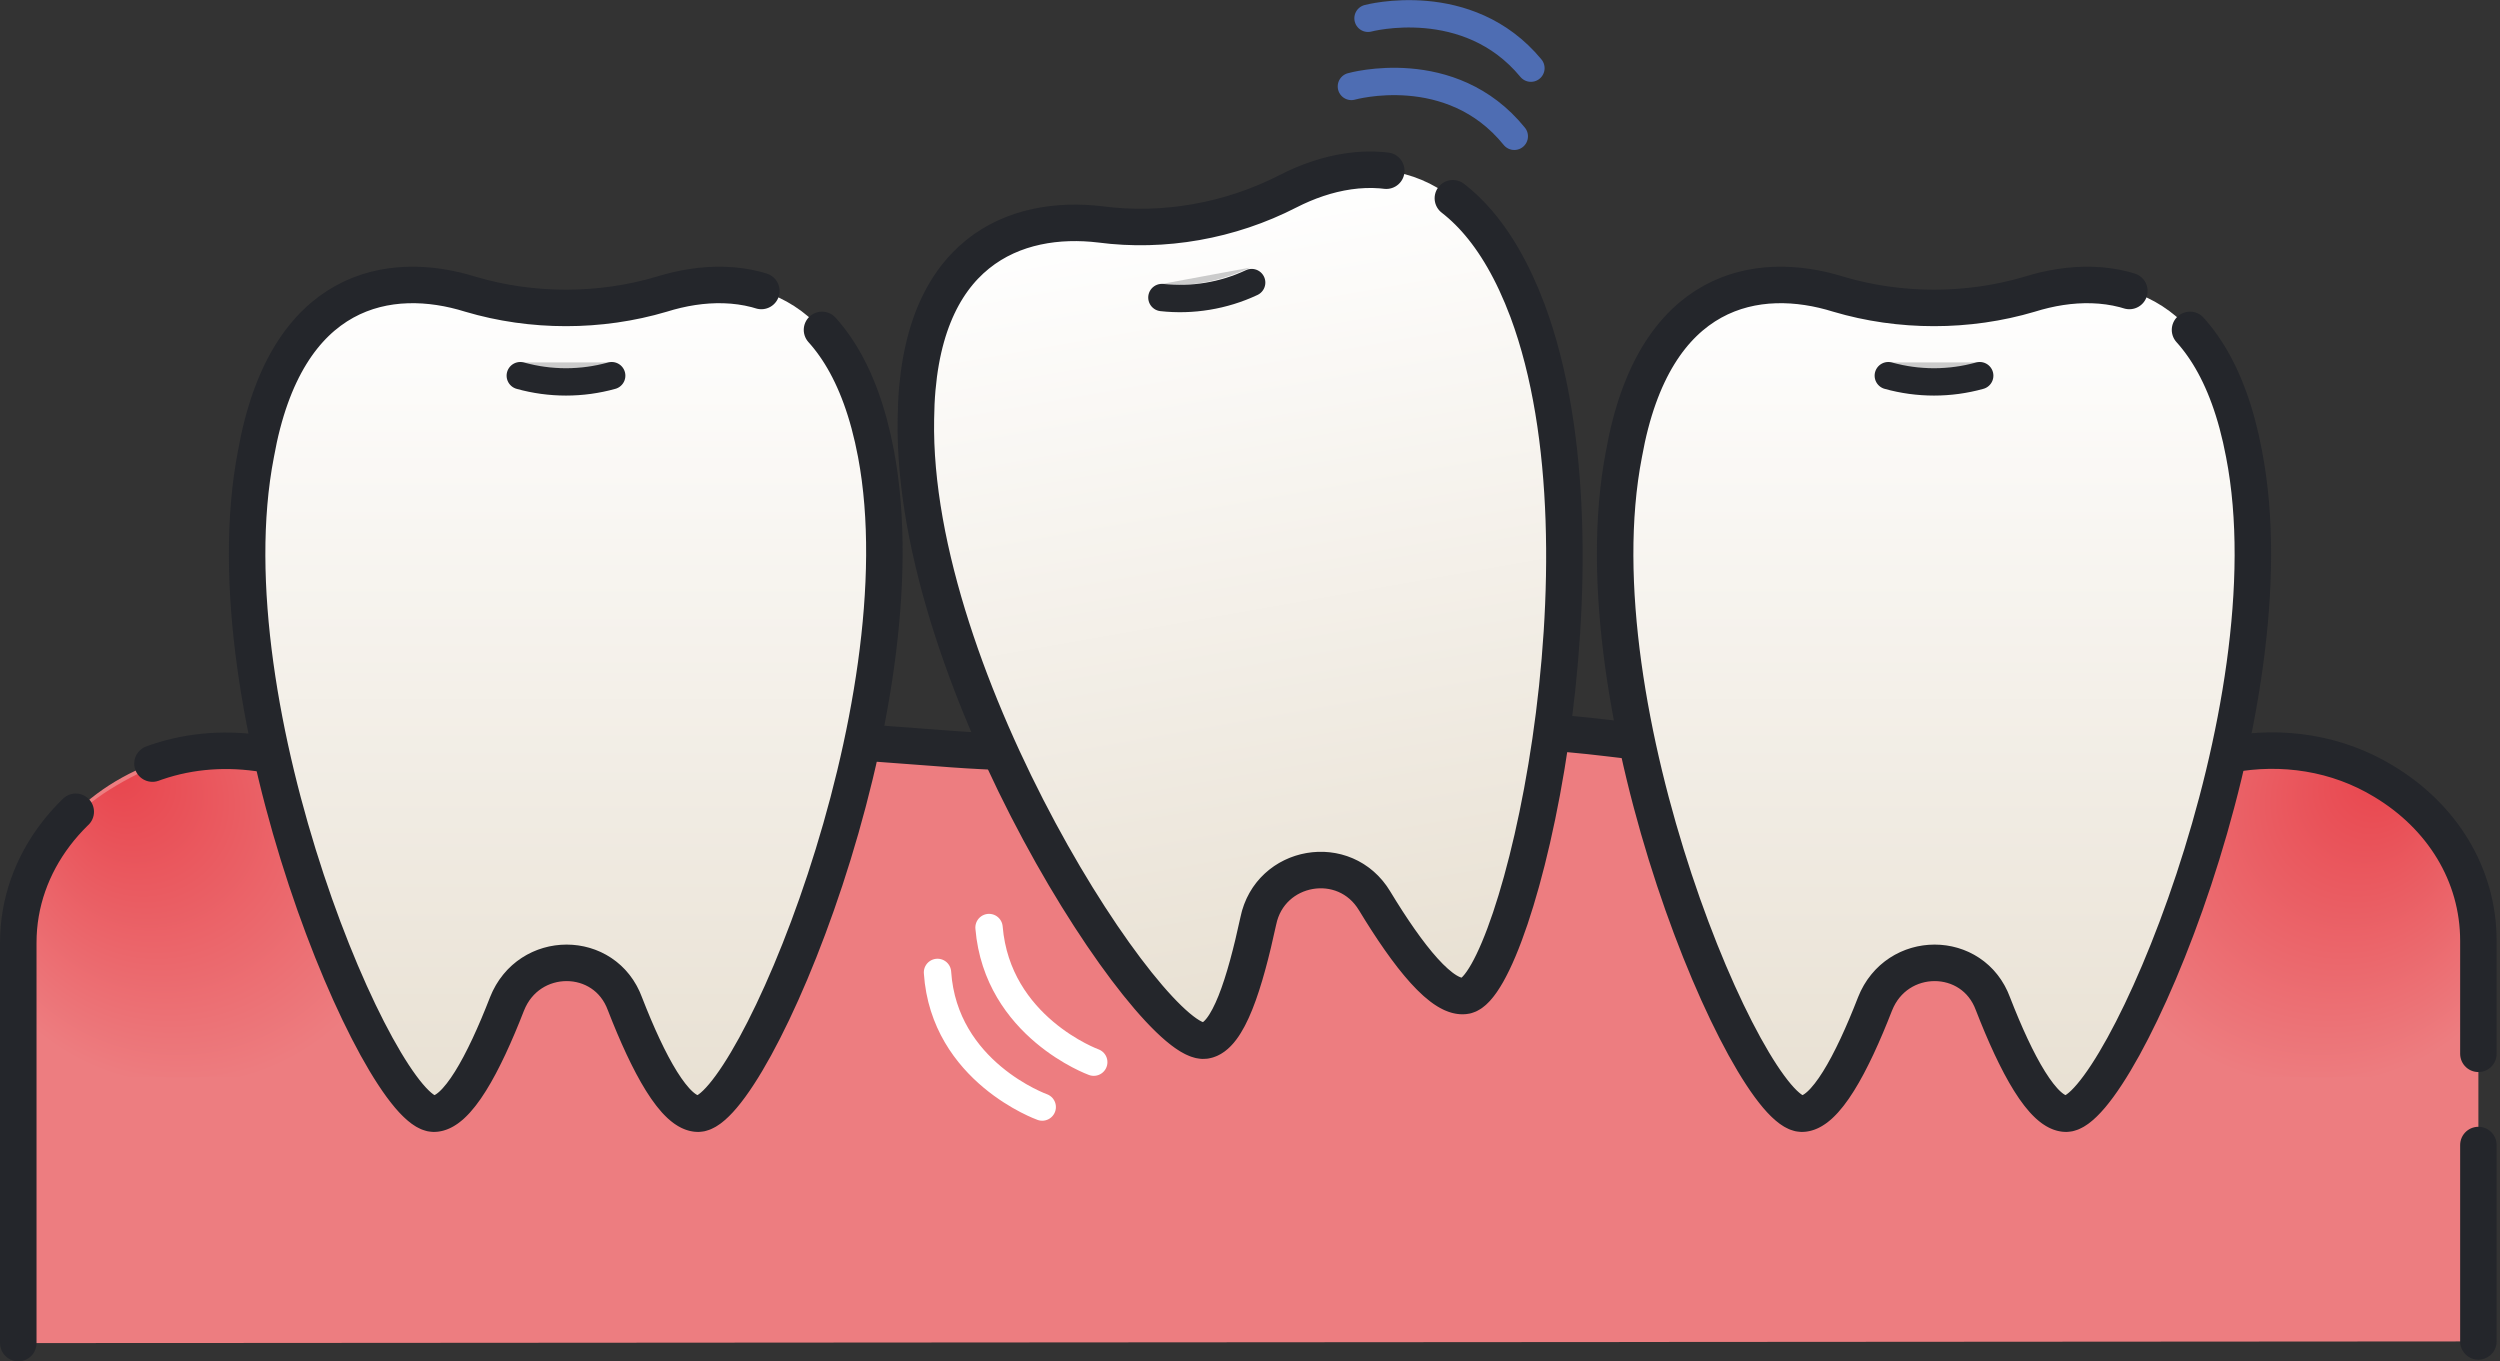 <?xml version="1.0" encoding="utf-8"?>
<!-- Generator: Adobe Illustrator 27.9.4, SVG Export Plug-In . SVG Version: 9.03 Build 54784)  -->
<svg version="1.1" id="レイヤー_1" xmlns="http://www.w3.org/2000/svg" xmlns:xlink="http://www.w3.org/1999/xlink" x="0px"
	 y="0px" viewBox="0 0 150.4 81.9" style="enable-background:new 0 0 150.4 81.9;" xml:space="preserve">
<rect x="0" y="0" width="150.4" height="81.9" fill="#333333" stroke="none"/>
<style type="text/css">
	.st0{fill:#ED7D80;}
	.st1{fill:url(#cl_00000145038980256107715270000015059767864730780093_);}
	.st2{fill:url(#cl_00000018221979857369638480000014341210182774472866_);}
	
		.st3{fill:none;stroke:#24262B;stroke-width:2.195;stroke-linecap:round;stroke-linejoin:round;stroke-miterlimit:10;stroke-dasharray:32.928,5.488,153.665,5.488;}
	.st4{fill:url(#cl_00000177466883237788006420000007161163192886772626_);}
	.st5{fill:#CBCBCB;}
	.st6{fill:none;stroke:#24262B;stroke-width:1.646;stroke-linecap:round;stroke-linejoin:round;stroke-miterlimit:10;}
	
		.st7{fill:none;stroke:#24262B;stroke-width:2.195;stroke-linecap:round;stroke-linejoin:round;stroke-miterlimit:10;stroke-dasharray:8.232,4.39,274.402,0,274.402,0;}
	.st8{fill:url(#cl_00000046332727012506835170000001292060131716707745_);}
	.st9{fill:url(#cl_00000176035240880221995290000002438235075390252962_);}
	
		.st10{fill:none;stroke:#4E6DB3;stroke-width:1.646;stroke-linecap:round;stroke-linejoin:round;stroke-miterlimit:10;stroke-dasharray:0,0,274.402,0,274.402,0;}
	
		.st11{fill:none;stroke:#FFFFFF;stroke-width:1.646;stroke-linecap:round;stroke-linejoin:round;stroke-miterlimit:10;stroke-dasharray:0,0,274.402,0,274.402,0;}
</style>
<g id="_x37__00000016798362533821625140000018253202910623137175_">
	<g id="gum_00000145019008356607742300000002618346244710727871_">
		<path id="cl_00000087406785461332840940000018119566389024211639_" class="st0" d="M1.1,80.8V56.7c0-4.8,3.3-8.9,7.9-10.7
			c2.1-0.8,4.3-1,6.5-0.7l5.3,0.6c4.2,0.4,8.5,0.1,12.6-0.8l0,0c4-0.9,8.2-1.2,12.3-0.9l10.7,0.8c4.9,0.4,9.7,0.4,14.6-0.1l8.2-0.7
			c5.8-0.5,11.7-0.5,17.5,0.2l14.4,1.7c6.7,0.8,13.4,0.7,20-0.1l3-0.6c3.2-0.6,6.5-0.1,9.3,1.6c3.5,2.1,5.7,5.6,5.7,9.6v24.1"/>
		
			<radialGradient id="cl_00000024699087815124231260000000607582273338155189_" cx="11.466" cy="52.046" r="14.986" fx="6.89" fy="46.265" gradientUnits="userSpaceOnUse">
			<stop  offset="0" style="stop-color:#E8454D"/>
			<stop  offset="0.92" style="stop-color:#ED7D80"/>
		</radialGradient>
		
			<path id="cl_00000096055174526176982690000001997417183264939914_" style="fill:url(#cl_00000024699087815124231260000000607582273338155189_);" d="
			M2.2,64.8h21.4V46.4c0,0-8.2-4.4-17,1.1S2.2,64.8,2.2,64.8z"/>
		
			<radialGradient id="cl_00000051385301730890916310000001940219213548821393_" cx="978.088" cy="52.046" r="14.986" fx="973.512" fy="46.265" gradientTransform="matrix(-1 0 0 1 1116.995 0)" gradientUnits="userSpaceOnUse">
			<stop  offset="0" style="stop-color:#E8454D"/>
			<stop  offset="0.92" style="stop-color:#ED7D80"/>
		</radialGradient>
		
			<path id="cl_00000020361761746295754980000009289943750628096682_" style="fill:url(#cl_00000051385301730890916310000001940219213548821393_);" d="
			M148.2,64.8h-21.4V46.4c0,0,8.2-4.4,17,1.1S148.2,64.8,148.2,64.8z"/>
		<path id="border_00000183246349796759381640000001978156185713574576_" class="st3" d="M1.1,80.8V56.7c0-4.8,3.3-8.9,7.9-10.7
			c2.1-0.8,4.3-1,6.5-0.7l5.3,0.6c4.2,0.4,8.5,0.1,12.6-0.8l0,0c4-0.9,8.2-1.2,12.3-0.9l10.7,0.8c4.9,0.4,9.7,0.4,14.6-0.1l8.2-0.7
			c5.8-0.5,11.7-0.5,17.5,0.2l14.4,1.7c6.7,0.8,13.4,0.7,20-0.1l3-0.6c3.2-0.6,6.5-0.1,9.3,1.6c3.5,2.1,5.7,5.6,5.7,9.6v24.1"/>
	</g>
	<g id="teeth_00000026139309619911108570000015303945912247890589_">
		
			<linearGradient id="cl_00000150789668036373416680000011300904183682829998_" gradientUnits="userSpaceOnUse" x1="116.347" y1="67.044" x2="116.347" y2="17.103">
			<stop  offset="0" style="stop-color:#E8E0D2"/>
			<stop  offset="1" style="stop-color:#FFFFFF"/>
		</linearGradient>
		
			<path id="cl_00000010994893748172945210000005334034754736517046_" style="fill:url(#cl_00000150789668036373416680000011300904183682829998_);" d="
			M135,27.3c-1.9-10.1-8.1-11.1-12.9-9.6c-3.7,1.1-7.8,1.1-11.5,0c-4.8-1.5-11.1-0.5-12.9,9.6C94.7,42.7,105.2,67,108.4,67
			c1.4,0,3-3,4.4-6.6c1.3-3.3,5.9-3.3,7.1,0c1.4,3.6,3,6.6,4.4,6.6C127.5,67,138,42.7,135,27.3z"/>
		<path id="cl_00000155847013507308969450000011550923095442981257_" class="st5" d="M119.1,21.8L119.1,21.8c-1.8,0.5-3.7,0.5-5.5,0
			l0,0H119.1z"/>
		<path id="border_00000090264967278830029390000011658947918649162383_" class="st6" d="M113.6,22.6L113.6,22.6
			c1.8,0.5,3.7,0.5,5.5,0l0,0"/>
		<path id="boeder_00000057111245009001211070000004650717351238823083_" class="st7" d="M135,27.3c-1.9-10.1-8.1-11.1-12.9-9.6
			c-3.7,1.1-7.8,1.1-11.5,0c-4.8-1.5-11.1-0.5-12.9,9.6C94.7,42.7,105.2,67,108.4,67c1.4,0,3-3,4.4-6.6c1.3-3.3,5.9-3.3,7.1,0
			c1.4,3.6,3,6.6,4.4,6.6C127.5,67,138,42.7,135,27.3z"/>
	</g>
	<g id="teeth_00000054982655974475672330000018282403740265542020_">
		
			<linearGradient id="cl_00000174581708540528297630000000386541801504252555_" gradientUnits="userSpaceOnUse" x1="34.026" y1="67.044" x2="34.026" y2="17.103">
			<stop  offset="0" style="stop-color:#E8E0D2"/>
			<stop  offset="1" style="stop-color:#FFFFFF"/>
		</linearGradient>
		
			<path id="cl_00000022541451664970287020000004876830386785246859_" style="fill:url(#cl_00000174581708540528297630000000386541801504252555_);" d="
			M52.7,27.3c-1.9-10.1-8.1-11.1-12.9-9.6c-3.7,1.1-7.8,1.1-11.5,0c-4.8-1.5-11.1-0.5-12.9,9.6C12.4,42.7,22.9,67,26.1,67
			c1.4,0,3-3,4.4-6.6c1.3-3.3,5.9-3.3,7.1,0C39,64,40.6,67,42,67C45.2,67,55.6,42.7,52.7,27.3z"/>
		<path id="cl_00000173842975975140645110000012014718689825677977_" class="st5" d="M36.8,21.8L36.8,21.8c-1.8,0.5-3.7,0.5-5.5,0h0
			H36.8z"/>
		<path id="border_00000005259733866375828230000016958600542743474594_" class="st6" d="M31.3,22.6L31.3,22.6
			c1.8,0.5,3.7,0.5,5.5,0l0,0"/>
		<path id="boeder_00000064335881860674477120000015975764325362271404_" class="st7" d="M52.7,27.3c-1.9-10.1-8.1-11.1-12.9-9.6
			c-3.7,1.1-7.8,1.1-11.5,0c-4.8-1.5-11.1-0.5-12.9,9.6C12.4,42.7,22.9,67,26.1,67c1.4,0,3-3,4.4-6.6c1.3-3.3,5.9-3.3,7.1,0
			C39,64,40.6,67,42,67C45.2,67,55.6,42.7,52.7,27.3z"/>
	</g>
	<g id="teeth_00000170240074036521062070000009638716801945890218_">
		
			<linearGradient id="cl_00000098906651957313389580000003930994775957795506_" gradientUnits="userSpaceOnUse" x1="114.352" y1="184.754" x2="114.352" y2="134.813" gradientTransform="matrix(0.985 -0.174 0.174 0.985 -64.351 -100.914)">
			<stop  offset="0" style="stop-color:#E8E0D2"/>
			<stop  offset="1" style="stop-color:#FFFFFF"/>
		</linearGradient>
		
			<path id="cl_00000183934324376226719320000000421367398013875879_" style="fill:url(#cl_00000098906651957313389580000003930994775957795506_);" d="
			M91.9,18.7c-3.6-9.6-9.9-9.5-14.4-7.2c-3.5,1.8-7.5,2.5-11.3,2c-5-0.6-11,1.5-11.1,11.7C54.8,41,69.4,63.1,72.5,62.6
			c1.4-0.2,2.4-3.5,3.2-7.2c0.7-3.4,5.2-4.2,7-1.2c2,3.3,4.1,6,5.5,5.7C91.3,59.2,97.4,33.5,91.9,18.7z"/>
		<path id="cl_00000055683968121167537940000004011533291805811606_" class="st5" d="M75.2,16.1L75.2,16.1c-1.7,0.8-3.6,1.2-5.4,1
			l0,0L75.2,16.1z"/>
		<path id="border_00000158738509809094936010000017278667837756548744_" class="st6" d="M69.9,17.9L69.9,17.9
			c1.8,0.2,3.7-0.1,5.4-0.9l0,0"/>
		<path id="boeder_00000181049014718154671530000003825224119304168078_" class="st7" d="M91.9,18.7c-3.6-9.6-9.9-9.5-14.4-7.2
			c-3.5,1.8-7.5,2.5-11.3,2c-5-0.6-11,1.5-11.1,11.7C54.8,41,69.4,63.1,72.5,62.6c1.4-0.2,2.4-3.5,3.2-7.2c0.7-3.4,5.2-4.2,7-1.2
			c2,3.3,4.1,6,5.5,5.7C91.3,59.2,97.4,33.5,91.9,18.7z"/>
	</g>
	<g id="effect_00000083810125683299674250000001838927212058269105_">
		<path id="guragura_00000121241206501509631810000003371119718670222720_" class="st10" d="M81.3,5.2c0,0,6-1.7,9.8,3 M92.1,4.1
			c-3.8-4.6-9.8-3-9.8-3"/>
		<path id="guragura_00000092446132429790867730000002963441037072364469_" class="st11" d="M65.8,63.9c0,0-5.8-2.1-6.3-8.1
			 M56.4,58.5c0.4,6,6.3,8.1,6.3,8.1"/>
	</g>
</g>
</svg>
